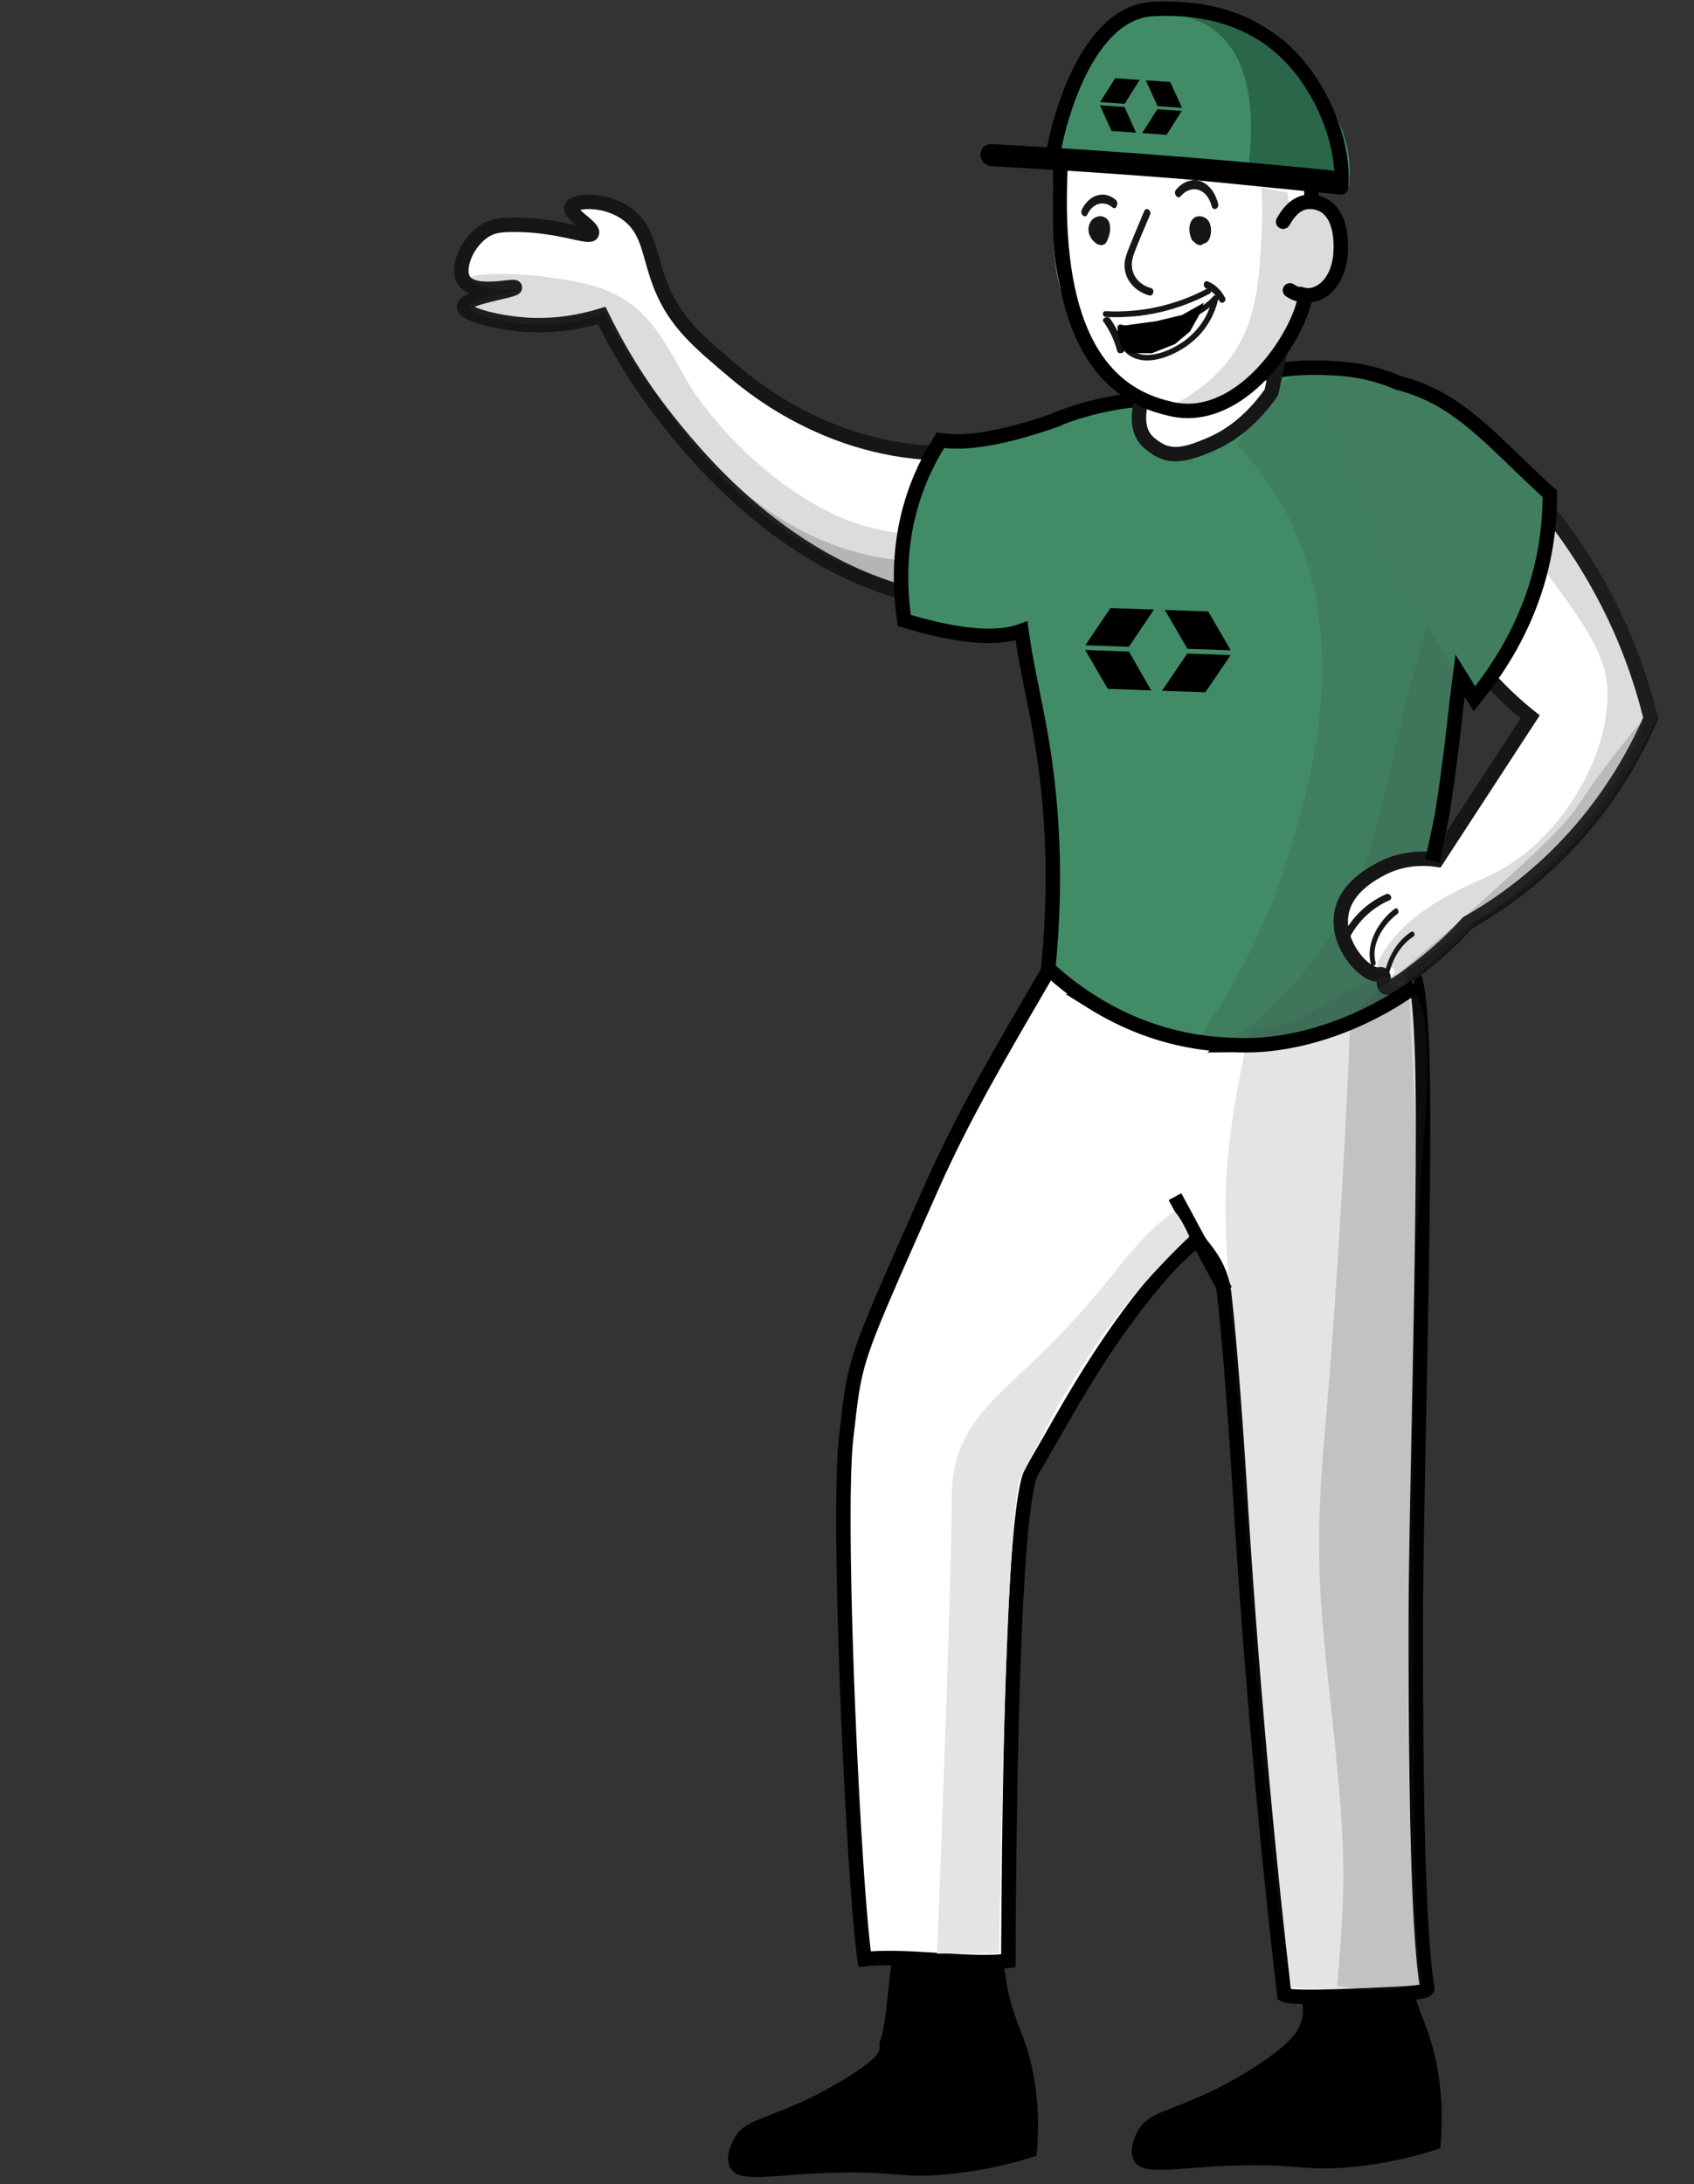 <svg width="235" height="303" xmlns="http://www.w3.org/2000/svg"><rect width="100%" height="100%" fill="#333333" stroke="none"/><g fill="none" fill-rule="evenodd"><path d="M124.044 270.647c-.738 2.154-.98 10.038-1.963 12.498-.413.995 1.034 1.33-3.206 4.165-3.764 2.51-7.15 4.053-8.153 4.479-5.393 2.394-7.49 2.479-8.823 4.762-.18.308-1.515 2.623-.555 4.228 1.319 2.195 5.775.801 14.939.599 8.017-.165 8.62.786 14.76.272 5.55-.481 9.964-1.687 12.76-2.625.553-5.975-.154-10.427-.938-13.452-1.165-4.443-2.385-5.458-3.274-10.776-.345-2.082-.331-2.94-1.143-3.648-2.904-2.497-12.735-5.373-14.404-.502ZM180.822 275.296c-.738 2.172.52 3.1-.463 5.579-.414 1.003-1.244 2.465-5.484 5.321-3.764 2.529-7.15 4.085-8.153 4.514-5.393 2.413-7.49 2.498-8.823 4.798-.18.311-1.515 2.644-.555 4.262 1.319 2.212 5.775.807 14.939.603 8.017-.166 8.62.793 14.76.274 5.55-.484 9.964-1.7 12.76-2.645.553-6.022-.154-10.507-.938-13.557-1.165-4.477-2.385-5.5-3.274-10.859-.345-2.098-.331-2.962-1.143-3.675-2.904-2.518-11.957.477-13.626 5.385Z" fill="#000" fill-rule="nonzero"/><path d="M194.58 132.8c1.727 2.336 2.246 2.846 2.647 11.97.124 2.827.178 6.674.182 11.178v1.526c-.011 8.517-.18 19.107-.377 29.535l-.036 1.894c-.271 14.183-.579 27.814-.592 35.228-.002.716-.003 1.452-.003 2.204v2.305c.003 4.701.025 9.924.085 15.165l.016 1.31.018 1.31c.174 12.212.577 24.072 1.46 29.199l.012.073.006.048c.034.394-.347.686-5.72.907-1.309.054-3.786.18-6.308.264l-.689.022c-3.324.101-6.552.112-7.113-.228-3.635-30.966-5.53-59.639-6.098-68.886-.11-1.796-.229-3.641-.353-5.498l-.094-1.394c-.554-8.14-1.207-16.317-1.784-21.379-.396-3.465-1.983-5.467-3.737-7.599-1.625 1.29-3.39 2.94-5.274 5.136-8.61 10.032-14.013 20.943-17.71 27.01-1.552 2.988-2.345 18.183-2.76 33.769l-.046 1.765-.042 1.765c-.293 12.638-.355 24.945-.391 30.61-2.66.296-5.85.136-9.086-.062l-1.766-.11c-3.236-.197-6.427-.358-9.086-.06-1.568-10.965-3.863-61.175-2.552-72.383 1.31-11.208.729-9.604 11.615-34.2 4.947-11.192 10.127-19.727 20.09-36.825 4.353 3.562 8.181 6.828 11.501 9.83a17.717 17.717 0 0 1 4.302-4.797c7.72-6.048 23.005-8.034 29.684-.602Z" stroke="#000" stroke-width="2" fill="#FFF" fill-rule="nonzero"/><path d="M82.11 32.381c.362-.855-3.204-2.623-2.842-3.621.362-1.027 4.791-1.283 7.772.97 3.12 2.337 2.925 5.759 4.708 10.15 2.034 4.933 5.237 7.613 10.112 11.72 2.925 2.48 14.346 11.775 30.81 11.262 7.466-.228 13.706-2.423 18.33-4.733-.64 8.183-1.31 16.395-1.95 24.579-3.789.884-8.998 1.654-15.099 1.112-22.174-1.968-36.409-19.475-40.81-24.864-2.674-3.28-6.324-8.326-9.667-15.198-2.618.798-6.685 1.71-11.56 1.198-3.455-.343-7.577-1.426-7.55-2.424.028-1.312 7.132-2.196 7.076-2.652-.056-.4-5.655 1.17-7.076-.97-1.114-1.682.446-5.474 3.065-7.014.808-.456 1.727-.741 4.011-.713 6.184 0 10.335 1.968 10.67 1.198Z" stroke="#161616" stroke-width="2" fill="#FFF" fill-rule="nonzero"/><path d="M65 38.665c.082-.756 6.04-.952 11.505-.14 2.95.42 5.82.84 8.525 2.157 5.903 2.83 7.843 8.237 10.903 13.196 0 0 6.859 11.01 19.128 17.174 12.188 6.107 26.096 2.017 33.939-1.233l-.902 12.103c-7.241 1.513-13.034 1.149-16.75.616-20.686-2.997-33.666-19.303-38.83-25.775a81.418 81.418 0 0 1-8.663-13.335c-2.705 1.008-6.722 2.045-11.504 1.54-3.306-.364-7.214-1.484-7.187-2.465.055-1.26 6.64-2.017 6.586-2.297-.028-.14-1.886.28-4.181-.308-.902-.224-2.596-.813-2.569-1.233Z" fill="#3D3D3D" fill-rule="nonzero" opacity=".18"/><path d="M127.712 77.848c9.781.138 17.343-3.722 21.288-6.176-.137 3.53-.301 7.03-.438 10.56-5.425.91-14.932 1.681-25.781-1.82C103.137 74.098 93.493 58.384 91 54c.795 1.434 13.699 23.545 36.712 23.848Z" fill="#3D3D3D" fill-rule="nonzero" opacity=".24"/><path d="M159.29 55.246c-.907.056-3.958.196-7.861 1.178a37.263 37.263 0 0 0-5.003 1.627c-1.841 3.816-4.205 9.707-5.085 17.17-1.264 10.631 1.265 17.476 2.996 28.053 1.182 7.265 2.144 17.786.825 31.083 2.804 2.609 10.115 8.696 21.22 10.267 15.722 2.245 27.266-6.227 29.657-8.05a956.788 956.788 0 0 0 4.068-28.335A934.897 934.897 0 0 0 205 60.773c-7.614-7.322-14.21-9.286-18.856-9.679-8.933-.785-17.014 3.59-26.854 4.152Z" fill="#418C67" fill-rule="nonzero"/><path d="M171.66 61.8c1.72 1.807 4.08 4.545 6.188 8.272 10.128 17.9 3.857 38.792 1.055 48.052-1.943 6.494-5.633 16.008-12.903 26.285 2.775.48 6.273.845 10.267.367 8.802-1.054 16.198-5.339 19.638-7.936 2.609-15.077 4.621-31.922 6.328-48.715 1.009-9.931 2.212-18.28 2.767-27.624-1.082-1.073-2.793-3.422-5.037-4.63-3.718-2.002-9.098-4.49-15.566-4.856-8.121-.459-12.21 9.656-12.736 10.785Z" fill="#3D3D3D" fill-rule="nonzero" opacity=".17"/><path d="M204 68c-1.439 3.942-3.668 10.228-5.925 18.113-6.716 23.13-6.236 33.055-14.39 44.992-2.483 3.64-6.66 8.795-13.685 13.895a47.549 47.549 0 0 0 14.22-2.288c5.192-1.682 9.17-3.943 11.88-5.79a464.34 464.34 0 0 0 5.586-37.273C202.843 88.566 203.605 77.98 204 68Z" fill="#3D3D3D" fill-rule="nonzero" opacity=".11"/><path d="M198.75 56a74.447 74.447 0 0 1 14.637 13.147c5.54 6.474 9.155 13.004 11.566 18.485A74.943 74.943 0 0 1 229 99.642c-2.554 5.821-7.347 14.396-16.187 21.921a58.966 58.966 0 0 1-9.241 6.474 50.82 50.82 0 0 1-6.458 5.991c-1.837 1.448-4.334 3.38-4.908 2.896-.459-.397.058-1.959-.803-1.76-1.808.426-5.97-3.89-5.338-8.263.516-3.663 4.161-5.622 5.395-6.303 3.387-1.846 6.687-1.505 7.893-1.335 4.305-6.616 8.61-13.203 12.915-19.82a48.298 48.298 0 0 1-4.42-4.003c-1.98-2.016-7.548-7.752-10.217-15.617-3.588-10.563-.287-20.302 1.12-23.823Z" stroke="#161616" stroke-width="2" fill="#FFF" fill-rule="nonzero"/><path d="M186.886 130.759c1.19-2.646 3.22-4.71 5.859-5.872.58-.258.064-1.096-.483-.838a12.2 12.2 0 0 0-6.213 6.226c-.258.548.58 1.032.837.484ZM190.818 133.482c-.692-2.682 1.34-5.45 3.015-6.676.38-.285.045-1.027-.335-.742-1.943 1.427-4.131 4.565-3.327 7.647.134.513.781.285.647-.229Z" fill="#161616" fill-rule="nonzero"/><path d="M198.367 60.056a160.357 160.357 0 0 1 13.467 15.767c7.278 9.684 10.888 14.54 11.146 19.653.458 9.483-6.676 21.337-16.074 25.85-2.722 1.314-9.8 3.97-13.869 9.17-1.174 1.485-2.378 3.542-1.948 3.999.373.37 1.748-.6 2.206-.143.545.542-.773 2.2-.4 2.57.458.458 3.008-1.17 5.587-3.227a50.215 50.215 0 0 0 5.845-5.57 58.36 58.36 0 0 0 8.567-5.942c9.37-7.798 14.413-16.91 17.106-23.137a81.387 81.387 0 0 0-3.238-9.826c-4.756-11.797-11.117-19.424-13.209-21.823-3.008-3.485-7.536-8.027-13.868-12.397-.458 1.685-.888 3.37-1.318 5.056Z" fill="#3D3D3D" fill-rule="nonzero" opacity=".18"/><path d="M224.093 104.539c-2.714 3.449-4.1 5.646-5.23 7.287-2.15 3.059-5.344 5.98-11.762 11.82-2.29 2.085-5.4 4.867-9.217 8.065-4.015 3.42-5.966 5.173-5.881 5.284.113.14 3.986-2.753 11.648-8.677 1.442-.834 3.478-2.058 5.768-3.782 13.176-9.93 19.085-24.197 18.547-24.53-.226-.112-1.441 1.418-3.873 4.533Z" fill="#3D3D3D" fill-rule="nonzero" opacity=".21"/><path d="M173.278 142.984c-3.216 14.948-3.641 21.302-3.055 31.235.232 3.939.623 8.44 1.062 14.264 3.003 39.814 3.055 59.491 7.91 87.146 1.31.477 16.385.685 17.805-.578-1.201-6.204-.92-73.308-.92-95.968.702-19.617.67-16.286-.763-44.083-9.037.421-13.03 7.563-22.039 7.984Z" fill="#3D3D3D" fill-rule="nonzero" opacity=".14"/><path d="M187.322 140.896c-.307 10.684-1.885 39.514-3.5 57.255-1.82 19.993-.275 27.394 1.331 43.494 1.41 14.133 1.642 19.305.346 33.812 3.621 1 10.903.484 11.772-.458-3.156-18.133-1.456-65.392-1.075-88.72-.543-21.275 4.784-44.494-.688-49.656-3.03-2.859-7.868 5.099-8.186 4.273Z" fill="#3D3D3D" fill-rule="nonzero" opacity=".2"/><path stroke="#000" stroke-width="2" d="m170 179-7-13"/><path d="M146.347 185.901c-8.027 8.222-14.323 11.419-14.323 22.05 0 7.088-.675 28.105-2.024 63.049l8.589-.017c.634-36.896 1.543-58.706 2.726-65.43 5.246-10.016 4.116-8.732 9.528-17.173 3.608-5.627 8.327-11.243 14.157-16.849-.81-1.763-1.507-2.94-2.089-3.531-6.115 4.43-8.14 9.274-16.564 17.901Z" fill="#E4E4E4"/><path d="m179 47-1.717 7.447c-2.465 3.331-5.327 5.69-8.586 7.076-4.887 2.08-6.727 1.856-9.113 0-1.591-1.239-1.983-3.287-1.177-6.145L179 47Z" fill="#FFF"/><path d="M186.404 52c13.95.405 18.304 7.192 28.596 16.417.034 10.393-3.527 19.92-10.685 28.583l-11.59-18.425-6.379-14.995c-3.147-7.614-3.128-11.475.058-11.58Z" fill="#407E5F"/><path d="M147 58c-7.247 2.579-12.755 3.577-16.525 2.995-4.692 7.362-6.368 15.654-5.029 24.877 7.538 2.268 13.026 2.723 16.464 1.365-.803-11.737.893-21.482 5.09-29.237Z" fill="#418C67"/><path d="M196.343 136.833c-.54.376-1.133.768-1.776 1.17l-.311.203-.656.414c-3.95 2.444-10.08 5.32-17.105 6.157-1.66.197-3.234.25-4.707.21l-.79-.03-.46.006.032-.024a37.28 37.28 0 0 1-3.938-.35c-6.038-.854-10.953-3.041-14.633-5.278l-.697-.434a40.93 40.93 0 0 1-1.3-.862l-.602-.424-.29-.21-.555-.413-.524-.403-.491-.391-.46-.377-.426-.36-.394-.342-.69-.62a41.47 41.47 0 0 1-.151-.14c.645-6.499.744-12.333.539-17.447l-.06-1.317c-.034-.651-.072-1.29-.115-1.915l-.09-1.235-.05-.606-.106-1.184-.056-.58-.12-1.134-.062-.555-.13-1.083-.137-1.048-.142-1.014-.146-.979-.15-.944c-.218-1.335-.45-2.61-.685-3.84l-.354-1.816-.695-3.476-.328-1.683a88.34 88.34 0 0 1-.82-4.97c-3.446 1.276-8.868.795-16.266-1.442-1.338-9.266.337-17.596 5.025-24.991 3.66.567 8.96-.363 15.898-2.791l.29-.104.024-.047.415-.167.482-.185.545-.199.295-.103.634-.213.688-.217c.239-.073.486-.146.74-.219l.79-.216.412-.106.768-.185.744-.164.716-.144c.117-.023.233-.044.348-.065l.67-.118.639-.1.306-.045.584-.08.277-.034.772-.085.675-.063.391-.03.969-.063c4.518-.28 7.503-.96 9.977-1.702l.728-.223 1.047-.338 1.679-.553.666-.211.672-.203c2.935-.857 6.213-1.412 12.077-.917 2.14.181 4.694.695 7.571 1.912 5.395 1.377 9.116 4.201 13.168 7.955l.844.79 1.292 1.232 2.727 2.624.967.917 1 .938c.34.316.687.634 1.041.956.034 10.336-3.455 19.812-10.466 28.426l-1.99-3.211-.216 1.68-.2 1.62-.092.783-.459 4.095-.257 2.121-.24 1.888-.268 1.996-.291 2.049-.231 1.537-.16 1.012-.162.994-1.258 5.931" stroke="#000" stroke-width="2"/><path d="m178 47-1.635 7.447c-2.348 3.331-5.074 5.69-8.177 7.076-4.655 2.08-6.407 1.856-8.68 0-1.515-1.239-1.888-3.287-1.12-6.145L178 47Z" stroke="#161616" stroke-width="2"/><path d="M146.642 21.98c-.675 1.702-.641 3.718-.641 7.782 0 2.884.033 6.914 1.485 11.674 1.113 3.682 2.193 7.365 5.535 10.63.945.939 5.029 4.934 10.8 4.934 1.114 0 2.059-.139 2.666-.278.27 1.042 9.653-6.115 9.754-6.67 1.114-1.46 2.295-3.37 3.308-5.698.506-1.147.877-2.224 1.215-3.231.506.139 1.518.313 2.497-.174 1.046-.556 1.418-1.633 1.856-2.953.642-1.945 1.35-4.134.473-6.08-.844-1.841-2.16-1.424-3.308-3.126-1.755-2.537-.033-5.108-.742-7.887-1.08-4.273-7.088-6.114-9.416-6.844-9.552-2.918-22.512.347-25.482 7.921Z" fill="#FFF" fill-rule="nonzero"/><path d="M146.165 27.797c-.021.215-.04.431-.057.647-.452 5.737.521 11.546 2.89 16.77 2.082 4.582 5.393 9.128 10.172 10.947 4.881 1.854 10.48.49 14.542-2.658 4.13-3.218 6.724-8.01 8.26-13.01.205-.63-.785-.91-.99-.28-1.467 4.756-3.925 9.338-7.85 12.416-4.063 3.147-9.763 4.476-14.508 2.168-4.267-2.063-7.134-6.365-8.978-10.667-2.126-4.929-2.936-10.307-2.518-15.642.018-.23.486-5.776.508-6.006.069-.665-.92-.63-.988.034l-.483 5.28Z" fill="#161616" fill-rule="nonzero"/><path d="M158.743 29.263c-.707 1.689-1.414 3.343-2.09 5.032-.339.88-.708 1.759-.646 2.78.154 2.075 1.752 3.447 3.413 3.905.584.176.83-.845.246-1.02-1.999-.564-3.229-2.393-2.368-4.715.677-1.83 1.476-3.624 2.245-5.454.246-.598-.554-1.126-.8-.528ZM152.982 32.995c-.297-.25-.496-.57-.545-.891a.74.74 0 0 1 0-.463c0-.107.248-.428.248-.5-.1 0-.15.036-.248.036.05.107.05.214.05.321v.535a3.28 3.28 0 0 1-.447 1.318c.397-.071.843-.142 1.24-.25-.496-.32-.695-.64-.645-1.14.1-.677-1.387-.677-1.486 0-.1.713.297 1.426 1.09 1.89.446.284 1.04.142 1.238-.25.446-.82.644-1.747.446-2.602a1.341 1.341 0 0 0-1.734-.926c-.842.25-1.189 1.104-1.189 1.746 0 .713.347 1.39 1.04 1.924.545.535 1.586-.25.942-.748ZM166.74 32.876c-.137-.306-.228-.574-.228-.88 0-.152.046-.305.091-.458 0-.038.046-.115.046-.153.092-.115.046-.115-.183 0 0 .038.092.23.092.306 0 .153 0 .305-.046.458-.092.344-.275.65-.504.918l1.1.114c-.55-.65-.505-1.414.09-2.064l-1.098.115c.458.459.137 1.147-.412 1.376.32.115.687.23 1.007.344a3.115 3.115 0 0 1-.275-.917c0-.191.046-.383.046-.574 0-.076.046-.114.046-.19-.137-.154-.183-.192-.092-.077.138.306.23.535.183.879 0 .153-.091.382-.091.497 0 .076-.046.114-.046.19.32-.037.366-.114.183-.267-.503-.611-1.694-.038-1.19.574.503.611 1.602 1.146 2.198.267.457-.726.457-1.987 0-2.675-.504-.727-1.695-.956-2.29-.153-.55.764-.412 1.91-.046 2.714.184.344.596.535 1.008.344 1.42-.612 1.694-2.18.687-3.173-.321-.306-.825-.153-1.1.115-.824.917-.87 2.255-.091 3.21.229.268.778.42 1.099.115.824-.879 1.694-2.943.046-3.593-.733-.267-1.374.115-1.603.688-.32.726-.32 1.53.046 2.217.366.688 1.694.42 1.328-.267ZM154.789 27.74c-1.604-1.4-3.702-.74-4.72 1.36-.308.66.494 1.277.802.618.74-1.565 2.283-1.936 3.455-.947.494.453.957-.618.463-1.03ZM163.795 27.215c1.426-1.652 3.629-1.143 4.28 1.355.186.763 1.086.424.9-.338-.9-3.43-3.878-4.236-5.832-1.906-.434.508.217 1.397.652.89Z" fill="#161616" fill-rule="nonzero"/><path d="M174.99 26a61.766 61.766 0 0 1 0 7.18c-.341 5.325-.615 9.913-2.907 14.221-2.873 5.36-7.8 8.162-11.083 9.563 1.574.105 4.105.035 7.013-.946a18.192 18.192 0 0 0 5.37-2.872c1.903-.876.474-.146 2.36-1.436a55.34 55.34 0 0 0 2.087-3.818 64.388 64.388 0 0 0 3.045-6.83c.444.175 1.744.63 2.907 0 1.3-.701 1.608-2.277 1.882-3.713.273-1.506 1.026-5.535-1.3-7.286-.958-.735-2.634-1.226-3.968-.49-.719.42-1.095 1.05-1.3 1.436-.171-1.436-.308-2.872-.48-4.308-1.196-.21-2.428-.456-3.625-.701Z" fill="#DCDCDC" fill-rule="nonzero"/><path d="M153.363 43.964c5.027.253 9.92-.833 14.44-3.223.439-.217.068-.941-.37-.688-4.387 2.318-9.178 3.368-14.037 3.114-.54-.036-.506.76-.033.797Z" fill="#161616" fill-rule="nonzero"/><path d="M153.067 44.606a12.398 12.398 0 0 1 1.92 4.11c.138.5 1.098.285 1.007-.215-.366-1.5-1.052-2.966-2.012-4.323-.32-.43-1.235 0-.915.428Z" fill="#161616" fill-rule="nonzero"/><path d="M156.11 48.842c2.071 2.04 5.421 1.02 7.631-.28 2.66-1.513 4.593-4.046 5.25-7.07.103-.493-.657-.704-.76-.212-.553 2.498-1.969 4.608-4.04 6.085-1.97 1.372-5.526 2.92-7.53.915-.344-.352-.897.21-.552.562Z" fill="#161616" fill-rule="nonzero"/><path d="M155.288 45.764c2.46.605 5.28-.067 7.63-.74 2.279-.638 4.376-1.68 5.968-3.362.361-.37-.217-.908-.58-.538-1.518 1.58-3.435 2.556-5.604 3.16-2.206.606-4.919 1.312-7.197.74-.506-.1-.723.64-.217.74Z" fill="#161616" fill-rule="nonzero"/><path d="M167.32 39.998a4.061 4.061 0 0 1 1.844 1.767c.28.544 1.082.045.762-.498-.562-1.042-1.364-1.813-2.366-2.22-.561-.272-.802.725-.24.951Z" fill="#161616" fill-rule="nonzero"/><path d="M147.06 21.966c.247-2.405.996-10.451 5.524-15.484 5.907-6.55 14.256-7.066 22.745-1.515C181.98 9.334 188.303 17.414 187.1 26c-13.334-1.332-26.669-2.665-40.04-4.034Z" fill="#418C67" fill-rule="nonzero"/><path d="M163.373 2.065c12.404 2.262 10.301 17.768 9.57 23.062 5.846.7 7.19.173 13.036.873.25-1.325.405-3.287.19-5.57 0 0-1.563-4.11-3.701-7.902-1.529-2.71-4.023-7.446-7.453-9.23-6.169-3.21-15.494-1.935-11.642-1.233Z" fill="#21573D" fill-rule="nonzero" opacity=".69"/><path fill="#161616" d="m181.824 29 .176-2.969-.88-.031-.12 2.953z"/><path d="M192.796 134.695c.594-2.099 1.736-3.785 3.306-4.798.345-.225-.02-.852-.344-.629-1.646 1.07-2.9 2.888-3.506 5.089-.13.436.414.774.544.338Z" fill="#161616" fill-rule="nonzero"/><path d="M147.184 22c-1.23 20.444 3.692 31.979 14.766 34.604 9.394 2.65 17.356-8.647 18.906-14.499 1.034-3.9 1.367-9.568 1-17.003L147.184 22Z" stroke="#000" stroke-width="2"/><path d="M146 21.966c.248-2.405 3.934-20.213 13.968-20.718 4.84-.243 13.884.186 20.254 8 4.61 5.654 6.272 12.537 5.818 16.752-13.335-1.332-26.67-2.665-40.04-4.034Z" stroke="#000" stroke-width="2" stroke-linejoin="round"/><path fill="#000" d="m155 45.971.644 2.372 1.005.657h3.154l3.193-1.265 2.093-1.764 1.264-2.281L167 42l-3.014 1.69-3.527.853-5.196.713z"/><path d="M180.62 39.807c.449.172 1.97.411 3.143-.206 1.311-.686 1.622-2.228 1.898-3.634.276-1.474 1.035-5.417-1.312-7.13-.966-.72-2.656-1.2-4.002-.48-.725.41-1.104 1.028-1.311 1.405-.173-1.406-3.039 8.972 1.584 10.045Z" fill="#DCDCDC" fill-rule="nonzero"/><path d="M178 30.758c.983-1.752 2.136-2.668 3.46-2.75 1.984-.122 4.66 1.087 4.536 6.593-.125 5.506-4.063 7.659-7.047 5.674" stroke="#000" stroke-width="2" stroke-linecap="round" stroke-linejoin="round"/><path d="M137.649 23.063c15.647.852 31.258 2.044 46.794 3.61 2.118.205 2.118-2.86 0-3.065a1025.478 1025.478 0 0 0-46.794-3.61c-2.156-.103-2.156 2.963 0 3.065Z" fill="#000" fill-rule="nonzero"/><g fill="#000"><path d="m154.05 84.348 6.037.21-3.481 5.161-6.036-.21zM167.61 84.821l-6.018-.21 3.131 5.391 6.018.21zM153.677 95.56l6.019.21-3.08-5.39-6.07-.212zM167.22 96.032l-6.02-.21 3.5-5.16 6.018.21z"/></g><g fill="#000"><path d="m154.706 10.846 3.402.238-2.1 3.317-3.401-.238zM162.348 11.38l-3.392-.237 1.627 3.578 3.392.237zM154.204 18.172l3.392.238-1.599-3.577-3.42-.239zM161.835 18.706l-3.391-.237 2.11-3.317 3.39.237z"/></g></g></svg>
